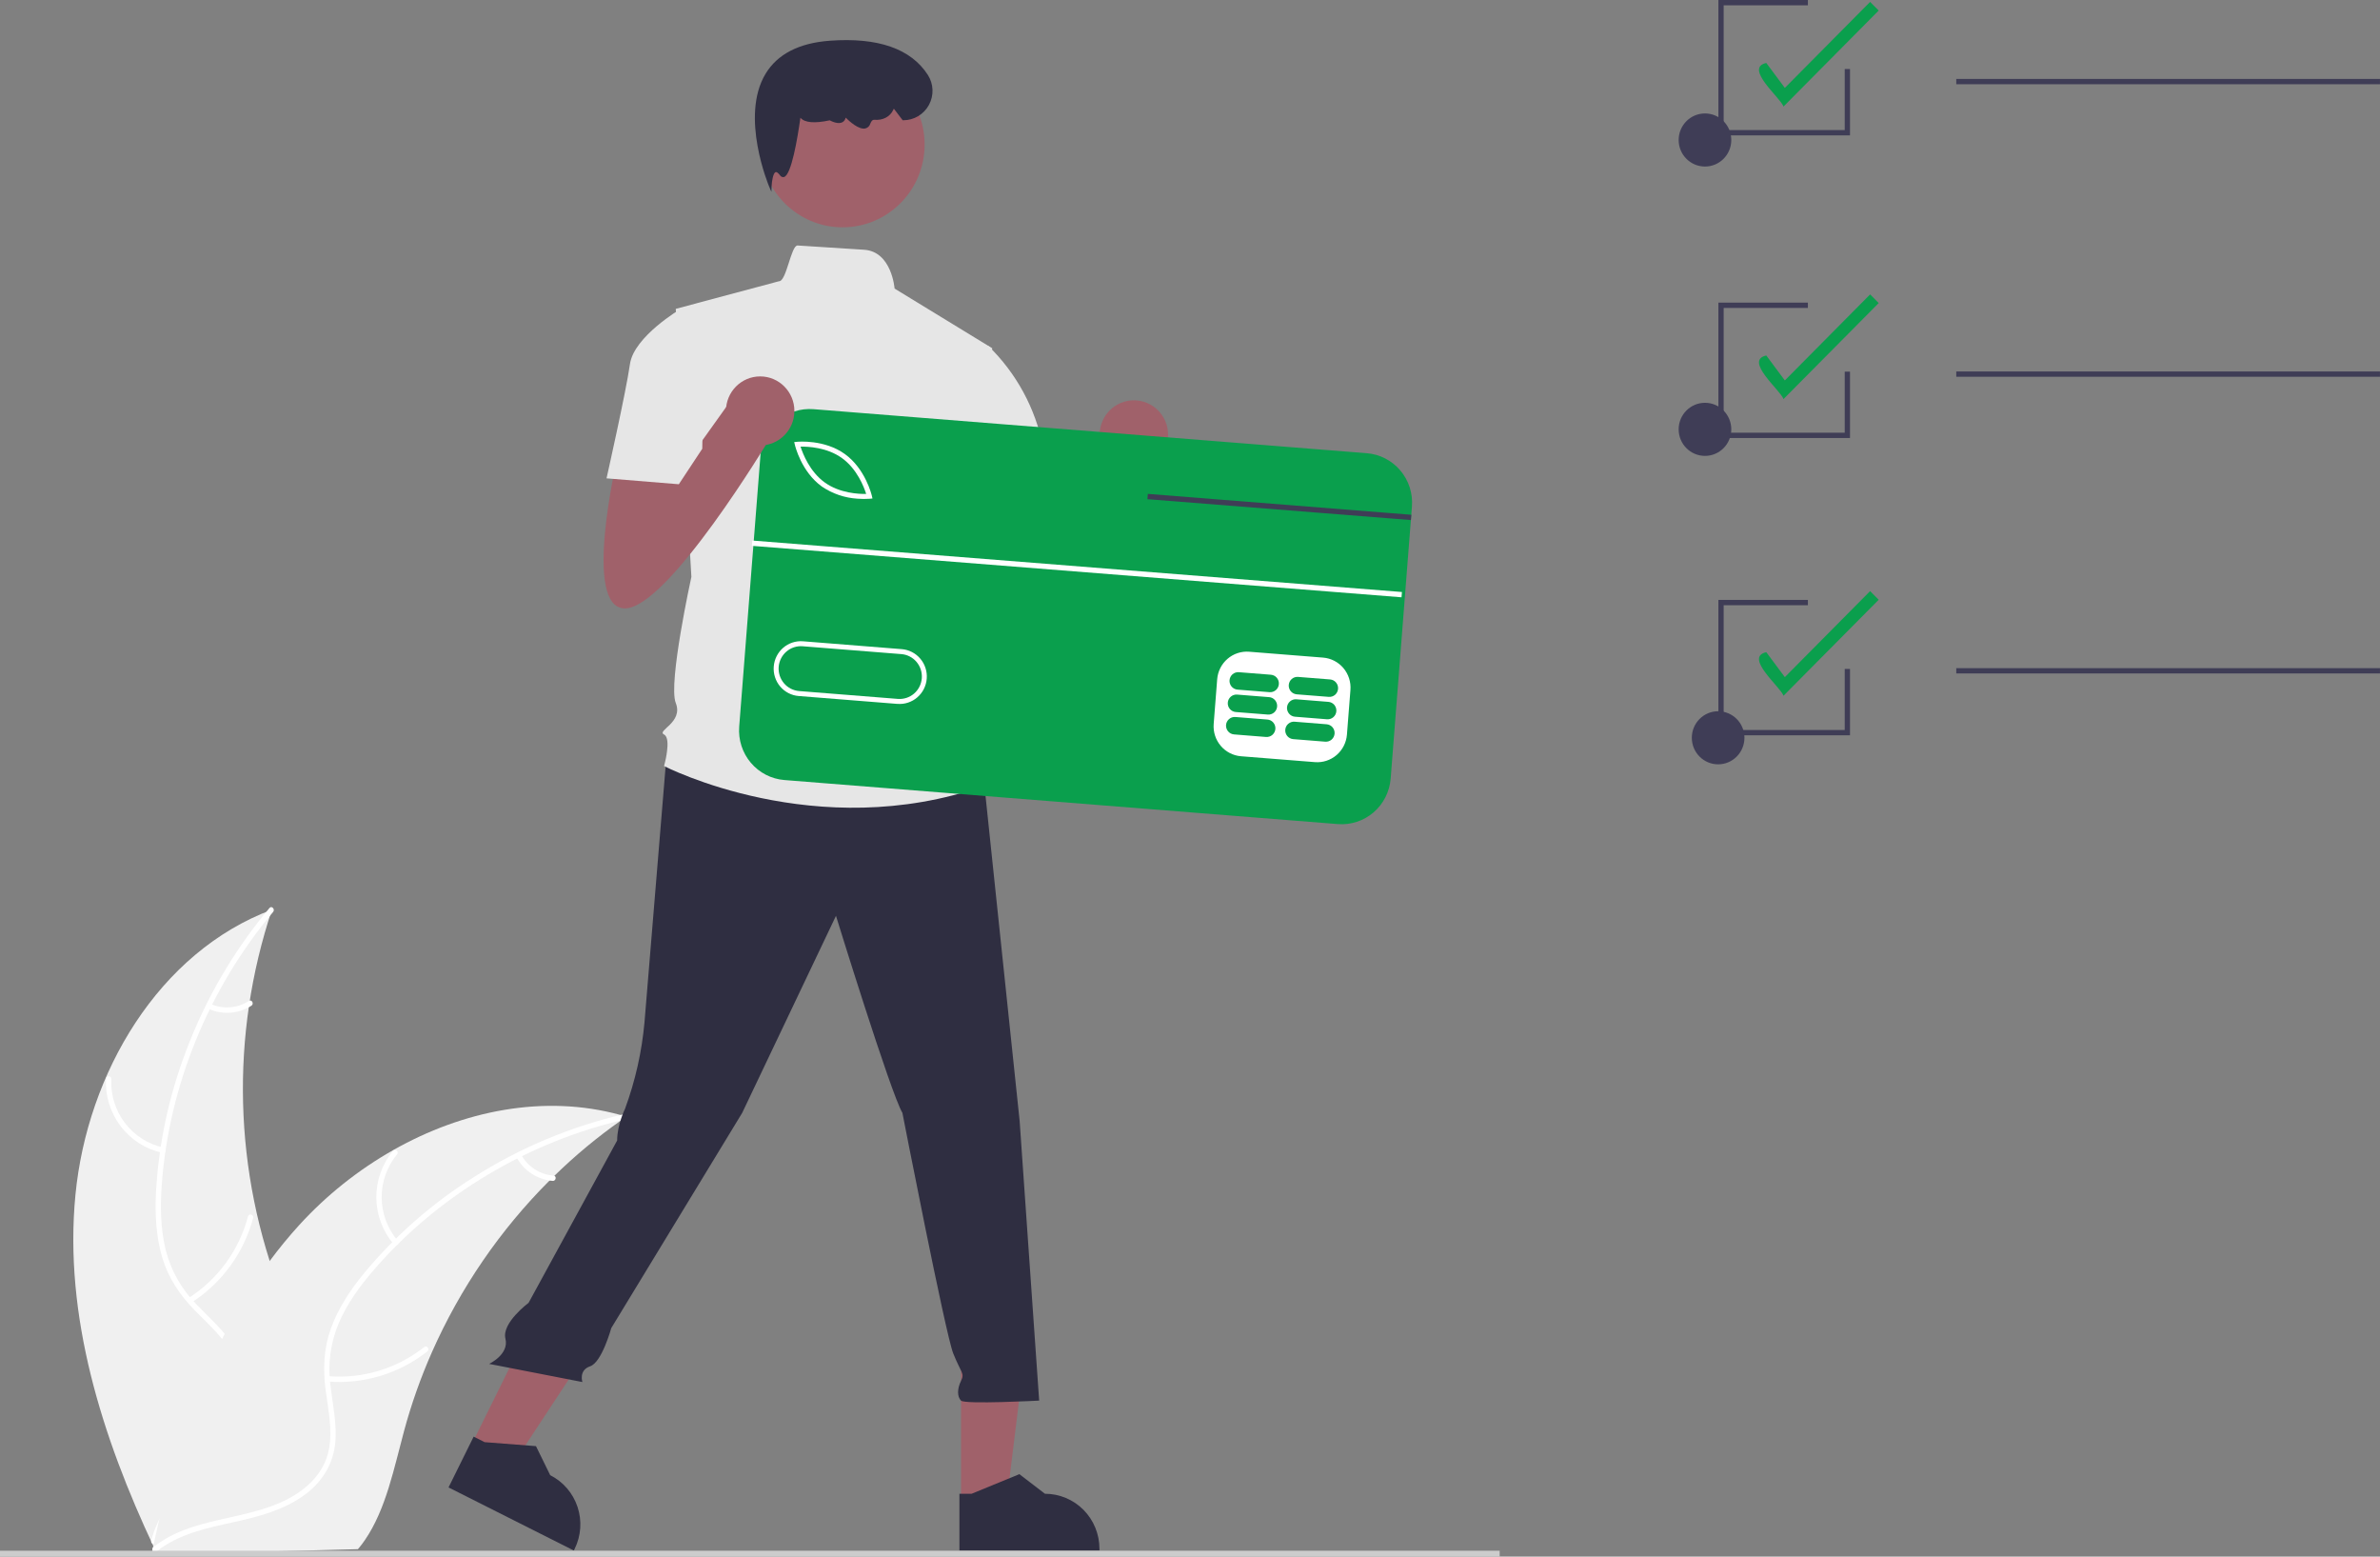 <svg width="104" height="68" viewBox="0 0 104 68" fill="none" xmlns="http://www.w3.org/2000/svg">
<rect x="0" y="0" width="104" height="68" fill="#808080" stroke="none"/>
<g clip-path="url(#clip0_1611_5860)">
<path d="M3.297 52.19C3.812 46.885 6.927 41.59 11.884 39.737C10.052 45.232 10.207 51.202 12.321 56.593C13.143 58.669 14.273 60.891 13.604 63.023C13.189 64.349 12.114 65.383 10.901 66.044C9.687 66.706 8.33 67.041 6.99 67.37L6.73 67.599C4.464 62.783 2.781 57.495 3.297 52.19Z" fill="#F0F0F0"/>
<path d="M11.935 39.836C9.137 43.167 7.375 47.421 7.067 51.782C7.001 52.724 7.015 53.687 7.242 54.608C7.471 55.505 7.934 56.323 8.583 56.979C9.176 57.602 9.853 58.17 10.286 58.928C10.741 59.726 10.781 60.646 10.506 61.514C10.169 62.577 9.474 63.453 8.765 64.287C7.977 65.213 7.145 66.162 6.831 67.37C6.793 67.516 6.57 67.448 6.608 67.302C7.154 65.2 9.131 63.962 10.04 62.059C10.464 61.17 10.626 60.147 10.183 59.233C9.796 58.434 9.097 57.847 8.492 57.221C7.856 56.564 7.363 55.838 7.095 54.953C6.822 54.047 6.771 53.084 6.813 52.143C6.925 50.011 7.369 47.911 8.128 45.918C8.981 43.639 10.216 41.523 11.777 39.664C11.873 39.549 12.031 39.722 11.935 39.836L11.935 39.836Z" fill="white"/>
<path d="M7.093 50.359C6.368 50.202 5.723 49.79 5.272 49.197C4.821 48.604 4.594 47.869 4.631 47.123C4.633 47.093 4.646 47.064 4.668 47.044C4.69 47.023 4.72 47.012 4.75 47.013C4.78 47.014 4.809 47.026 4.83 47.048C4.851 47.069 4.863 47.099 4.864 47.129C4.828 47.824 5.04 48.508 5.461 49.059C5.882 49.61 6.485 49.991 7.16 50.134C7.307 50.165 7.238 50.39 7.093 50.359Z" fill="white"/>
<path d="M8.242 56.702C9.521 55.886 10.448 54.613 10.838 53.137C10.877 52.991 11.1 53.059 11.062 53.205C10.653 54.74 9.685 56.062 8.352 56.909C8.225 56.99 8.115 56.783 8.242 56.702Z" fill="white"/>
<path d="M9.204 43.855C9.472 43.975 9.764 44.026 10.056 44.003C10.348 43.98 10.63 43.885 10.877 43.725C11.002 43.643 11.112 43.851 10.987 43.932C10.714 44.108 10.402 44.212 10.08 44.238C9.757 44.264 9.434 44.21 9.137 44.08C9.108 44.07 9.083 44.05 9.069 44.023C9.055 43.995 9.051 43.964 9.059 43.934C9.068 43.904 9.088 43.879 9.115 43.864C9.143 43.85 9.174 43.846 9.204 43.855H9.204Z" fill="white"/>
<path d="M27.372 48.781C27.294 48.834 27.217 48.888 27.14 48.944C26.105 49.67 25.13 50.479 24.224 51.365C24.153 51.432 24.082 51.501 24.013 51.571C21.855 53.727 20.113 56.268 18.875 59.066C18.383 60.18 17.976 61.33 17.658 62.505C17.218 64.129 16.869 65.926 15.95 67.269C15.855 67.41 15.752 67.545 15.641 67.674L7.026 67.9C7.006 67.891 6.987 67.883 6.967 67.874L6.623 67.899C6.635 67.837 6.649 67.773 6.662 67.711C6.668 67.675 6.677 67.64 6.684 67.604C6.69 67.58 6.695 67.556 6.698 67.534C6.7 67.526 6.702 67.518 6.704 67.512C6.707 67.49 6.712 67.47 6.716 67.45C6.793 67.093 6.873 66.736 6.956 66.379C6.955 66.377 6.955 66.377 6.957 66.375C7.593 63.655 8.46 60.964 9.704 58.492C9.741 58.418 9.779 58.341 9.82 58.267C10.387 57.156 11.043 56.093 11.782 55.089C12.188 54.541 12.621 54.014 13.08 53.51C14.269 52.21 15.653 51.107 17.181 50.241C20.229 48.514 23.79 47.79 27.118 48.708C27.203 48.732 27.286 48.755 27.372 48.781Z" fill="#F0F0F0"/>
<path d="M27.354 48.892C23.131 49.852 19.184 52.179 16.335 55.474C15.719 56.187 15.155 56.963 14.787 57.838C14.434 58.693 14.315 59.627 14.442 60.544C14.543 61.401 14.745 62.267 14.637 63.134C14.524 64.048 14.008 64.807 13.269 65.333C12.366 65.977 11.288 66.255 10.223 66.49C9.042 66.751 7.81 67.003 6.839 67.777C6.721 67.871 6.584 67.681 6.701 67.587C8.392 66.241 10.71 66.453 12.572 65.485C13.441 65.033 14.181 64.314 14.373 63.315C14.541 62.442 14.334 61.549 14.224 60.682C14.109 59.772 14.149 58.892 14.463 58.023C14.786 57.134 15.32 56.334 15.916 55.609C17.278 53.974 18.886 52.566 20.682 51.436C22.725 50.135 24.973 49.195 27.33 48.658C27.476 48.625 27.499 48.859 27.354 48.892H27.354Z" fill="white"/>
<path d="M17.205 54.354C16.721 53.789 16.452 53.068 16.445 52.321C16.439 51.574 16.697 50.85 17.171 50.276C17.268 50.16 17.451 50.306 17.354 50.422C16.911 50.955 16.671 51.63 16.678 52.326C16.686 53.022 16.939 53.692 17.393 54.215C17.492 54.329 17.303 54.467 17.205 54.354Z" fill="white"/>
<path d="M14.335 60.116C15.844 60.241 17.344 59.787 18.537 58.846C18.655 58.753 18.792 58.942 18.674 59.035C17.432 60.013 15.869 60.481 14.299 60.348C14.149 60.336 14.186 60.103 14.335 60.116H14.335Z" fill="white"/>
<path d="M22.773 50.442C22.916 50.7 23.119 50.919 23.366 51.078C23.613 51.237 23.894 51.332 24.186 51.354C24.336 51.365 24.299 51.597 24.151 51.586C23.828 51.56 23.517 51.455 23.244 51.28C22.971 51.105 22.745 50.865 22.585 50.581C22.568 50.556 22.561 50.525 22.566 50.494C22.57 50.464 22.587 50.436 22.611 50.417C22.636 50.399 22.667 50.391 22.697 50.396C22.728 50.401 22.755 50.417 22.773 50.442Z" fill="white"/>
<path d="M77.935 4.654C77.807 4.271 76.194 2.969 77.182 2.75L77.993 3.84L81.719 0.083L82.094 0.46L77.935 4.654Z" fill="#0A9F4D"/>
<path d="M77.935 17.433C77.807 17.049 76.194 15.748 77.182 15.529L77.993 16.619L81.719 12.861L82.094 13.239L77.935 17.433Z" fill="#0A9F4D"/>
<path d="M77.935 30.393C77.807 30.01 76.194 28.709 77.182 28.49L77.993 29.58L81.719 25.822L82.094 26.2L77.935 30.393Z" fill="#0A9F4D"/>
<path d="M74.504 19.915C75.139 19.915 75.653 19.396 75.653 18.755C75.653 18.115 75.139 17.596 74.504 17.596C73.868 17.596 73.353 18.115 73.353 18.755C73.353 19.396 73.868 19.915 74.504 19.915Z" fill="#3F3D56"/>
<path d="M74.504 7.275C75.139 7.275 75.653 6.756 75.653 6.116C75.653 5.475 75.139 4.956 74.504 4.956C73.868 4.956 73.353 5.475 73.353 6.116C73.353 6.756 73.868 7.275 74.504 7.275Z" fill="#3F3D56"/>
<path d="M103.999 3.448H85.484V3.68H103.999V3.448Z" fill="#3F3D56"/>
<path d="M75.078 33.389C75.713 33.389 76.228 32.87 76.228 32.229C76.228 31.589 75.713 31.07 75.078 31.07C74.443 31.07 73.928 31.589 73.928 32.229C73.928 32.87 74.443 33.389 75.078 33.389Z" fill="#3F3D56"/>
<path d="M103.999 16.227H85.484V16.459H103.999V16.227Z" fill="#3F3D56"/>
<path d="M103.999 29.188H85.484V29.419H103.999V29.188Z" fill="#3F3D56"/>
<path d="M80.84 32.121H75.09V26.207H79V26.439H75.32V31.889H80.61V29.222H80.84V32.121Z" fill="#3F3D56"/>
<path d="M80.84 19.134H75.09V13.22H79V13.452H75.32V18.902H80.61V16.235H80.84V19.134Z" fill="#3F3D56"/>
<path d="M80.84 5.914H75.09V0H79V0.232H75.32V5.682H80.61V3.015H80.84V5.914Z" fill="#3F3D56"/>
<path d="M43.297 21.078C43.297 21.078 41.76 27.621 43.639 27.621C45.517 27.621 49.956 20.218 49.956 20.218L48.419 18.324L45.661 22.185L45.517 20.218L43.297 21.078Z" fill="#A0616A"/>
<path d="M49.548 20.502C50.373 20.502 51.043 19.827 51.043 18.994C51.043 18.162 50.373 17.487 49.548 17.487C48.722 17.487 48.053 18.162 48.053 18.994C48.053 19.827 48.722 20.502 49.548 20.502Z" fill="#A0616A"/>
<path d="M41.995 65.639L43.984 65.639L44.931 57.899L41.994 57.9L41.995 65.639Z" fill="#A0616A"/>
<path d="M41.924 67.733L48.043 67.732V67.654C48.043 67.017 47.792 66.406 47.346 65.956C46.899 65.506 46.293 65.253 45.661 65.253H45.661L44.544 64.397L42.458 65.253L41.924 65.253L41.924 67.733Z" fill="#2F2E41"/>
<path d="M20.59 63.136L22.37 64.032L26.645 57.533L24.017 56.21L20.59 63.136Z" fill="#A0616A"/>
<path d="M19.6 64.977L25.075 67.733L25.11 67.663C25.392 67.093 25.438 66.433 25.237 65.829C25.037 65.225 24.607 64.726 24.042 64.441L24.042 64.441L23.421 63.173L21.176 62.999L20.698 62.758L19.6 64.977Z" fill="#2F2E41"/>
<path d="M65.532 67.74H0V68H65.532V67.74Z" fill="#CCCCCC"/>
<path d="M29.13 32.947C29.13 32.947 28.334 42.589 28.163 44.656C28.046 45.951 27.759 47.224 27.31 48.443C27.31 48.443 26.968 49.132 26.968 49.821L23.098 56.913C23.098 56.913 21.915 57.79 22.086 58.479C22.257 59.167 21.373 59.58 21.373 59.58L25.449 60.373C25.449 60.373 25.278 59.856 25.79 59.684C26.302 59.512 26.71 58.018 26.71 58.018L32.432 48.615L36.53 40.007C36.53 40.007 38.92 47.755 39.433 48.615C39.433 48.615 41.311 58.257 41.652 59.118C41.994 59.979 42.165 59.979 41.994 60.323C41.823 60.668 41.823 61.012 41.994 61.184C42.165 61.356 45.409 61.184 45.409 61.184L44.555 48.96L43.018 34.325L35.164 31.915L29.13 32.947Z" fill="#2F2E41"/>
<path d="M36.818 9.93C38.798 9.93 40.404 8.311 40.404 6.314C40.404 4.318 38.798 2.699 36.818 2.699C34.838 2.699 33.232 4.318 33.232 6.314C33.232 8.311 34.838 9.93 36.818 9.93Z" fill="#A0616A"/>
<path d="M43.36 15.214L39.091 12.606C39.091 12.606 38.973 10.987 37.757 10.91C37.146 10.872 36.23 10.814 34.855 10.724C34.564 10.705 34.368 12.309 34.035 12.287L29.529 13.492L30.212 25.2C30.212 25.2 29.188 29.849 29.529 30.709C29.871 31.57 28.676 31.915 29.017 32.087C29.359 32.259 29.017 33.464 29.017 33.464C29.017 33.464 35.676 36.908 43.018 34.325L42.335 32.087C42.428 31.794 42.446 31.483 42.386 31.181C42.326 30.88 42.191 30.599 41.994 30.365C41.994 30.365 42.677 29.332 41.823 28.471C41.823 28.471 42.164 26.922 41.311 26.233L41.14 23.823L41.652 22.617L43.36 15.214Z" fill="#E6E6E6"/>
<path d="M33.708 8.38L33.608 8.145C33.595 8.115 32.327 5.092 33.451 3.227C33.971 2.364 34.917 1.877 36.263 1.779C38.368 1.625 39.809 2.129 40.546 3.275C40.67 3.469 40.74 3.693 40.748 3.924C40.756 4.154 40.702 4.383 40.592 4.585C40.482 4.788 40.32 4.956 40.123 5.074C39.926 5.191 39.702 5.253 39.473 5.253H39.445L39.058 4.747L39.035 4.796C38.895 5.101 38.574 5.269 38.197 5.232C38.133 5.227 38.076 5.283 38.03 5.402C38.015 5.455 37.986 5.502 37.947 5.539C37.907 5.576 37.858 5.601 37.805 5.613C37.527 5.667 37.13 5.314 36.953 5.138C36.946 5.178 36.93 5.217 36.907 5.251C36.885 5.285 36.855 5.314 36.82 5.335C36.633 5.444 36.341 5.302 36.258 5.256C35.592 5.399 35.161 5.361 34.976 5.143C34.851 6.036 34.582 7.644 34.26 7.733C34.226 7.741 34.191 7.738 34.159 7.724C34.127 7.71 34.101 7.686 34.084 7.656C34.006 7.554 33.937 7.504 33.894 7.518C33.789 7.551 33.727 7.9 33.718 8.124L33.708 8.38Z" fill="#2F2E41"/>
<path d="M41.48 15.386L43.183 15.107C44.41 16.296 45.246 17.835 45.578 19.518C46.09 22.273 46.261 22.79 46.261 22.79L42.163 23.823L39.943 19.518L41.48 15.386Z" fill="#E6E6E6"/>
<path d="M33.924 18.969L32.871 32.424L59.733 34.561L60.785 21.106L33.924 18.969Z" fill="white"/>
<path d="M36.793 20.012C36.136 19.538 35.301 19.504 34.982 19.511C35.08 19.817 35.382 20.602 36.039 21.076C36.698 21.55 37.532 21.584 37.85 21.577C37.753 21.271 37.451 20.485 36.793 20.012Z" fill="#0A9F4D"/>
<path d="M39.387 28.574L35.074 28.231C34.946 28.22 34.818 28.236 34.696 28.276C34.575 28.315 34.462 28.379 34.365 28.463C34.268 28.546 34.188 28.648 34.13 28.763C34.072 28.878 34.036 29.003 34.026 29.132C34.016 29.261 34.032 29.39 34.071 29.512C34.111 29.635 34.174 29.748 34.257 29.847C34.34 29.945 34.441 30.025 34.555 30.084C34.669 30.142 34.793 30.178 34.92 30.188L39.234 30.531C39.491 30.551 39.746 30.468 39.942 30.299C40.139 30.13 40.26 29.889 40.281 29.63C40.301 29.37 40.218 29.113 40.05 28.915C39.883 28.717 39.644 28.594 39.387 28.574Z" fill="#0A9F4D"/>
<path d="M59.725 19.798L35.542 17.874C35.261 17.852 34.978 17.886 34.71 17.974C34.441 18.062 34.193 18.202 33.978 18.387C33.764 18.572 33.587 18.797 33.459 19.051C33.331 19.304 33.254 19.581 33.232 19.864L32.301 31.744C32.257 32.317 32.44 32.885 32.81 33.322C33.18 33.759 33.707 34.03 34.275 34.075L58.458 35.999C58.739 36.022 59.022 35.988 59.291 35.9C59.559 35.812 59.807 35.672 60.022 35.487C60.237 35.302 60.413 35.077 60.541 34.823C60.669 34.569 60.746 34.293 60.769 34.009L61.652 22.718L61.67 22.487L61.698 22.128C61.721 21.844 61.687 21.559 61.6 21.288C61.513 21.018 61.373 20.767 61.19 20.551C61.007 20.335 60.783 20.157 60.532 20.028C60.281 19.898 60.006 19.82 59.725 19.798ZM59.011 30.135L58.858 32.092C58.83 32.438 58.667 32.758 58.406 32.983C58.144 33.208 57.804 33.32 57.462 33.293L54.226 33.036C53.883 33.008 53.566 32.844 53.342 32.58C53.119 32.316 53.008 31.974 53.035 31.628L53.188 29.671C53.216 29.325 53.379 29.005 53.64 28.78C53.902 28.555 54.241 28.443 54.584 28.47L57.818 28.727C58.161 28.755 58.479 28.919 58.702 29.183C58.926 29.447 59.037 29.789 59.011 30.135ZM33.811 29.114C33.836 28.797 33.985 28.504 34.224 28.297C34.464 28.091 34.775 27.989 35.089 28.014L39.402 28.357C39.558 28.369 39.71 28.412 39.849 28.483C39.989 28.555 40.113 28.653 40.214 28.773C40.316 28.892 40.393 29.031 40.441 29.181C40.49 29.331 40.509 29.489 40.496 29.646C40.484 29.803 40.441 29.956 40.371 30.096C40.3 30.237 40.202 30.362 40.083 30.464C39.965 30.567 39.827 30.644 39.678 30.693C39.53 30.742 39.373 30.761 39.217 30.748L39.215 30.749L34.902 30.405C34.746 30.393 34.594 30.35 34.455 30.278C34.316 30.206 34.192 30.108 34.091 29.988C33.989 29.868 33.913 29.729 33.865 29.579C33.817 29.429 33.798 29.271 33.811 29.114ZM34.734 19.433L34.705 19.312L34.829 19.3C34.877 19.295 36.025 19.191 36.918 19.834C37.811 20.478 38.085 21.607 38.097 21.654L38.125 21.776L38.001 21.788C37.826 21.801 37.649 21.8 37.474 21.785C36.915 21.752 36.376 21.568 35.912 21.253C35.019 20.61 34.745 19.481 34.734 19.433Z" fill="#0A9F4D"/>
<path d="M55.384 31.433L53.982 31.321C53.882 31.313 53.783 31.346 53.707 31.412C53.63 31.477 53.583 31.571 53.575 31.672C53.568 31.772 53.6 31.872 53.665 31.949C53.73 32.026 53.822 32.074 53.922 32.082L55.324 32.194C55.424 32.201 55.523 32.169 55.599 32.103C55.675 32.037 55.723 31.944 55.731 31.843C55.739 31.742 55.706 31.642 55.641 31.565C55.576 31.488 55.484 31.441 55.384 31.433Z" fill="#0A9F4D"/>
<path d="M57.971 31.639L56.569 31.527C56.47 31.519 56.371 31.552 56.294 31.618C56.218 31.683 56.171 31.777 56.163 31.878C56.155 31.978 56.188 32.078 56.252 32.155C56.318 32.232 56.41 32.28 56.51 32.288L57.912 32.4C58.012 32.407 58.111 32.375 58.187 32.309C58.263 32.243 58.31 32.15 58.318 32.049C58.326 31.948 58.294 31.848 58.229 31.771C58.164 31.695 58.071 31.647 57.971 31.639Z" fill="#0A9F4D"/>
<path d="M55.46 30.454L54.058 30.342C53.958 30.335 53.859 30.367 53.783 30.433C53.707 30.499 53.659 30.592 53.652 30.693C53.644 30.794 53.676 30.894 53.741 30.971C53.806 31.047 53.898 31.095 53.998 31.104L55.4 31.215C55.5 31.223 55.599 31.19 55.675 31.125C55.752 31.059 55.799 30.965 55.807 30.864C55.815 30.764 55.782 30.664 55.717 30.587C55.652 30.51 55.56 30.462 55.46 30.454Z" fill="#0A9F4D"/>
<path d="M58.048 30.66L56.646 30.548C56.546 30.54 56.447 30.573 56.371 30.639C56.295 30.704 56.247 30.798 56.239 30.899C56.232 30.999 56.264 31.099 56.329 31.176C56.394 31.253 56.486 31.301 56.586 31.309L57.988 31.421C58.088 31.428 58.187 31.396 58.263 31.33C58.34 31.264 58.387 31.171 58.395 31.07C58.403 30.969 58.37 30.869 58.306 30.792C58.24 30.715 58.148 30.668 58.048 30.66Z" fill="#0A9F4D"/>
<path d="M55.536 29.475L54.134 29.364C54.034 29.356 53.935 29.389 53.859 29.454C53.783 29.52 53.736 29.614 53.728 29.715C53.72 29.815 53.752 29.915 53.817 29.992C53.882 30.069 53.975 30.117 54.075 30.125L55.477 30.237C55.577 30.244 55.675 30.212 55.752 30.146C55.828 30.08 55.875 29.987 55.883 29.886C55.891 29.785 55.859 29.685 55.794 29.608C55.729 29.531 55.636 29.484 55.536 29.475Z" fill="#0A9F4D"/>
<path d="M58.124 29.681L56.722 29.57C56.622 29.562 56.523 29.594 56.447 29.66C56.371 29.726 56.324 29.819 56.316 29.92C56.308 30.021 56.34 30.121 56.405 30.198C56.47 30.275 56.562 30.322 56.662 30.331L58.064 30.442C58.164 30.45 58.263 30.417 58.339 30.352C58.415 30.286 58.462 30.192 58.47 30.091C58.478 29.991 58.446 29.891 58.381 29.814C58.316 29.737 58.224 29.689 58.124 29.681Z" fill="#0A9F4D"/>
<path d="M32.873 23.613L32.855 23.844L61.243 26.092L61.261 25.861L32.873 23.613Z" fill="white"/>
<path d="M61.671 22.487L61.653 22.718L60.665 22.64L50.139 21.806L50.158 21.575L60.683 22.409L61.671 22.487Z" fill="#3F3D56"/>
<path d="M26.967 20.035C26.967 20.035 25.43 26.577 27.308 26.577C29.187 26.577 33.626 19.174 33.626 19.174L32.089 17.28L29.331 21.141L29.187 19.174L26.967 20.035Z" fill="#A0616A"/>
<path d="M33.218 19.458C34.043 19.458 34.713 18.783 34.713 17.951C34.713 17.118 34.043 16.443 33.218 16.443C32.392 16.443 31.723 17.118 31.723 17.951C31.723 18.783 32.392 19.458 33.218 19.458Z" fill="#A0616A"/>
<path d="M30.773 14.525L29.748 13.492C29.748 13.492 27.699 14.697 27.528 15.903C27.358 17.108 26.504 20.896 26.504 20.896L29.663 21.154L30.687 19.604L30.773 14.525Z" fill="#E6E6E6"/>
</g>
<defs>
<clipPath id="clip0_1611_5860">
<rect width="104" height="68" fill="white"/>
</clipPath>
</defs>
</svg>
